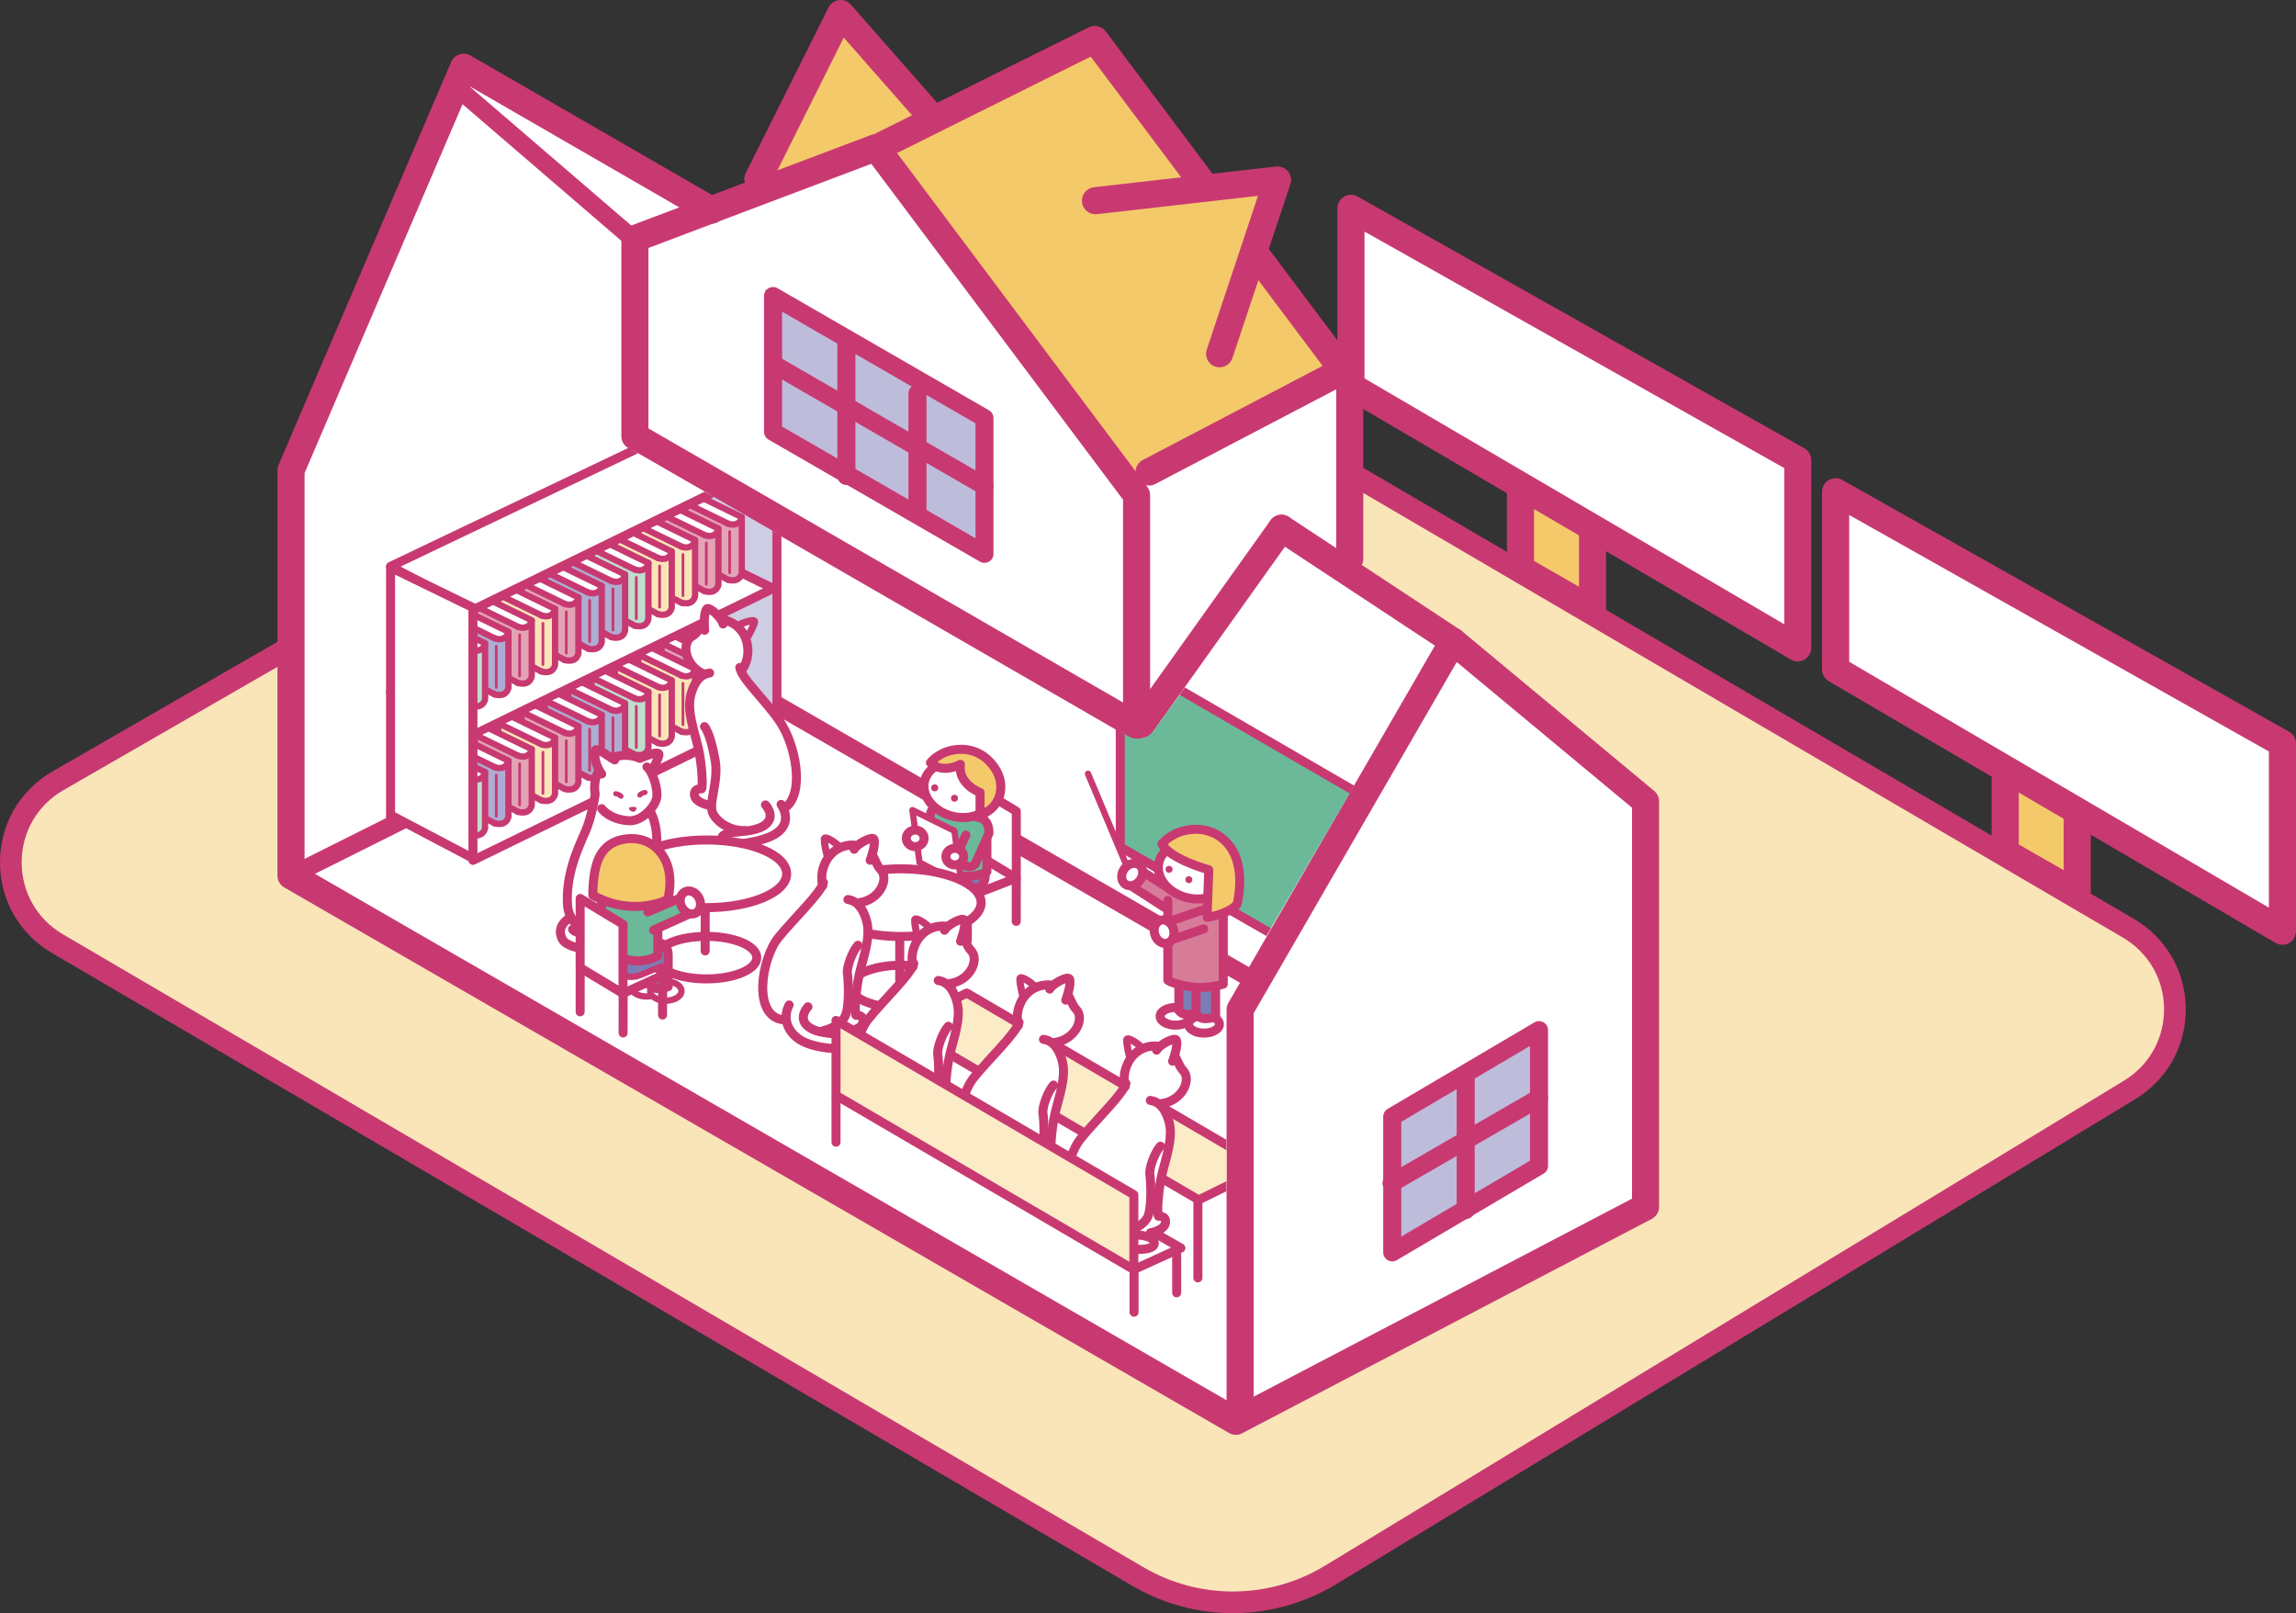 <?xml version="1.0" encoding="UTF-8"?>
<svg id="_レイヤー_2" data-name="レイヤー 2" xmlns="http://www.w3.org/2000/svg" xmlns:xlink="http://www.w3.org/1999/xlink" viewBox="0 0 602.74 423.41">
  <rect x="0" y="0" width="602.74" height="423.41" fill="#333333" stroke="none"/>
  <defs>
    <style>
      .cls-1 {
        fill: #fbebc7;
      }

      .cls-1, .cls-2, .cls-3, .cls-4, .cls-5, .cls-6, .cls-7, .cls-8, .cls-9, .cls-10, .cls-11, .cls-12, .cls-13, .cls-14, .cls-15 {
        stroke: #c83972;
        stroke-linecap: round;
        stroke-linejoin: round;
      }

      .cls-1, .cls-7, .cls-10, .cls-11, .cls-12, .cls-14, .cls-15 {
        stroke-width: 2.37px;
      }

      .cls-16 {
        fill: #c83972;
      }

      .cls-17, .cls-4, .cls-15 {
        fill: #fff;
      }

      .cls-18 {
        fill: #e2a4b5;
      }

      .cls-2 {
        stroke-width: 7.11px;
      }

      .cls-2, .cls-3, .cls-5, .cls-8, .cls-9, .cls-10, .cls-19, .cls-13 {
        fill: none;
      }

      .cls-3 {
        stroke-width: 1.9px;
      }

      .cls-4, .cls-6, .cls-8 {
        stroke-width: 1.66px;
      }

      .cls-5 {
        stroke-width: 1.33px;
      }

      .cls-6, .cls-20 {
        fill: #7b7db5;
      }

      .cls-7, .cls-21 {
        fill: #f4c96a;
      }

      .cls-9 {
        stroke-width: 4.74px;
      }

      .cls-22 {
        fill: #fae5b9;
      }

      .cls-11 {
        fill: #cecde4;
      }

      .cls-23 {
        fill: #aeacd1;
      }

      .cls-24 {
        fill: #beddcd;
      }

      .cls-25 {
        fill: #bebcdb;
      }

      .cls-12, .cls-26 {
        fill: #d77c98;
      }

      .cls-27 {
        clip-path: url(#clippath);
      }

      .cls-28, .cls-14 {
        fill: #6bb999;
      }

      .cls-29 {
        fill: #c83a73;
      }

      .cls-13 {
        stroke-width: .71px;
      }
    </style>
    <clipPath id="clippath">
      <path class="cls-19" d="m91.69,144.07v92l230.27,130.01v-102.46l38.34-65.64-42.16-27.41-15.21,21.16c-1.56,2.17-4.52,2.8-6.83,1.44l-137.15-79.16-67.26,30.05Z"/>
    </clipPath>
  </defs>
  <g id="_レイヤー_1-2" data-name="レイヤー 1">
    <g>
      <path class="cls-22" d="m559.06,286.07l-209.79,127.32c-15.5,9.41-34.9,9.56-50.55.4L15.07,247.67c-16.37-9.58-16.28-33.27.15-42.74l215.75-124.28c15.35-8.84,34.27-8.78,49.56.17l278.19,162.79c16.16,9.45,16.34,32.74.34,42.45Z"/>
      <path class="cls-16" d="m323.66,423.41c-9.11,0-18.22-2.39-26.38-7.17L13.63,250.13C5.06,245.11-.04,236.18,0,226.25c.04-9.93,5.19-18.82,13.8-23.78l215.75-124.28c16.2-9.33,36.29-9.26,52.42.18l278.19,162.79c8.46,4.95,13.56,13.76,13.64,23.56.08,9.8-4.88,18.69-13.26,23.78l-209.79,127.32c-8.33,5.05-17.7,7.58-27.08,7.58ZM255.6,76.93c-8.02,0-16.04,2.06-23.21,6.19L16.64,207.4c-6.83,3.93-10.92,10.99-10.95,18.87-.03,7.88,4.02,14.96,10.82,18.95l283.65,166.12c14.76,8.64,33.01,8.5,47.63-.37l209.79-127.32,1.48,2.43-1.48-2.43c6.65-4.04,10.58-11.09,10.52-18.87s-4.11-14.77-10.82-18.7L279.09,83.28c-7.24-4.23-15.36-6.35-23.49-6.35Z"/>
    </g>
    <polygon class="cls-17" points="78.86 123.44 78.86 231.92 327.74 371.25 428.63 316.48 429.59 206.93 381.44 168.33 121.72 17.64 78.86 123.44"/>
    <path class="cls-25" d="m365.44,293.68l1.93,33.43s36.64-19.93,36.64-22.5,0-33.43-1.93-32.78c-1.93.64-36.64,21.86-36.64,21.86Z"/>
    <path class="cls-17" d="m167.27,65.68l-.96,46.12,126.84,74.95,42.28-46.12s19.53,13.18,19.22,9.61c-.31-3.57-3.16-51.7-3.16-51.7l-54.82,26.63-64.74-87.2-64.65,27.71Z"/>
    <polygon class="cls-25" points="200.88 75.77 204.09 112.41 256.16 143.27 256.16 108.56 200.88 75.77"/>
    <polygon class="cls-21" points="231.92 37.97 288.83 7.69 351.48 98.54 296.66 125.17 231.92 37.97"/>
    <g>
      <polyline class="cls-21" points="198.96 47 220.68 3.56 244.58 30.71"/>
      <path class="cls-16" d="m198.96,50.56c-.53,0-1.08-.12-1.59-.38-1.76-.88-2.47-3.01-1.59-4.77L217.5,1.97c.53-1.06,1.55-1.78,2.72-1.94,1.17-.15,2.35.29,3.13,1.18l23.89,27.15c1.3,1.47,1.15,3.72-.32,5.02-1.47,1.3-3.72,1.15-5.02-.32l-20.4-23.19-19.36,38.72c-.62,1.25-1.88,1.97-3.18,1.97Z"/>
    </g>
    <polygon class="cls-2" points="298.37 129.96 298.37 190.54 166.67 114.5 166.67 62.63 229.98 38.73 298.37 129.96"/>
    <path class="cls-16" d="m324.42,376.6c-.62,0-1.23-.16-1.78-.48L74.62,232.93c-1.1-.64-1.78-1.81-1.78-3.08v-106.41c0-.48.1-.96.29-1.4L118.45,16.24c.4-.93,1.18-1.65,2.15-1.97.96-.32,2.02-.21,2.9.29l65.02,37.54c1.7.98,2.28,3.16,1.3,4.86-.98,1.7-3.16,2.28-4.86,1.3l-61.55-35.54-43.45,101.45v103.62l242.04,139.74v-102.55c0-.62.17-1.24.48-1.78l55.89-96.65c.52-.91,1.42-1.54,2.45-1.72,1.03-.18,2.09.1,2.9.77l50.54,42c.81.68,1.28,1.68,1.28,2.74v106.43c0,1.32-.74,2.54-1.91,3.15l-107.56,56.28c-.52.27-1.08.41-1.65.41Zm4.69-110.66v100.64l99.32-51.97v-102.61l-46.01-38.23-53.31,92.17Z"/>
    <line class="cls-2" x1="381.44" y1="168.33" x2="336.41" y2="138.65"/>
    <line class="cls-2" x1="336.41" y1="138.65" x2="299.66" y2="190.18"/>
    <line class="cls-2" x1="354.33" y1="100.64" x2="354.33" y2="146.67"/>
    <path class="cls-16" d="m301.64,127.45c-1.28,0-2.52-.69-3.15-1.91-.91-1.74-.24-3.89,1.5-4.8l47.22-24.71-60.88-81.17-52.82,26.29c-1.76.88-3.89.16-4.77-1.6-.88-1.76-.16-3.89,1.6-4.77l55.48-27.61c1.54-.77,3.4-.32,4.43,1.05l65.16,86.88c.63.83.85,1.9.62,2.92s-.9,1.88-1.82,2.37l-50.92,26.65c-.53.28-1.09.41-1.65.41Z"/>
    <g>
      <polyline class="cls-21" points="287.6 52.68 335.38 47.24 320.18 92.86"/>
      <path class="cls-16" d="m320.18,96.42c-.37,0-.75-.06-1.13-.18-1.86-.62-2.87-2.64-2.25-4.5l13.44-40.33-42.25,4.8c-1.96.22-3.71-1.18-3.94-3.13-.22-1.95,1.18-3.71,3.13-3.94l47.79-5.43c1.21-.14,2.4.35,3.16,1.29.76.94,1,2.21.61,3.36l-15.2,45.61c-.5,1.49-1.88,2.43-3.37,2.43Z"/>
    </g>
    <g>
      <line class="cls-9" x1="404.02" y1="288.19" x2="365.29" y2="310.55"/>
      <polygon class="cls-9" points="365.49 293.09 404.02 270.38 404.02 306 365.49 328.71 365.49 293.09"/>
      <line class="cls-9" x1="384.77" y1="317.61" x2="384.77" y2="281.98"/>
    </g>
    <g>
      <line class="cls-9" x1="202.94" y1="95.52" x2="258.44" y2="127.56"/>
      <polygon class="cls-9" points="258.44 109.74 202.94 77.7 202.94 113.33 258.44 145.37 258.44 109.74"/>
      <line class="cls-9" x1="222.19" y1="124.93" x2="222.19" y2="89.31"/>
      <line class="cls-9" x1="240.85" y1="134.26" x2="240.85" y2="103.24"/>
    </g>
    <path class="cls-9" d="m330.18,257.91c-58.47-33.76-124.74-72.02-143.82-83.03l-109.96,54.97"/>
    <line class="cls-9" x1="166.42" y1="62.92" x2="119.65" y2="22.7"/>
    <g class="cls-27">
      <line class="cls-9" x1="186.53" y1="127.5" x2="186.53" y2="174.88"/>
      <polyline class="cls-11" points="203.95 186.87 203.95 122.03 182.32 111.5 182.32 176.85"/>
      <polyline class="cls-15" points="124.16 225.82 203 187.33 181.37 176.8 102.53 214.42"/>
      <polygon class="cls-15" points="124.16 192.94 203 154.45 181.37 143.92 102.53 181.54 124.16 192.94"/>
      <g>
        <g>
          <path class="cls-17" d="m180.9,165.57l1.85-1.29s12.98,4.91,11.65,6.47-5.57-1.04-6.6-1.59-6.9-3.59-6.9-3.59Z"/>
          <path class="cls-18" d="m180.09,166.24l.07,13.76s10.14,5.25,11.06,5.6c.92.35,2.3.4,3.5-1.3,1.21-1.7.04-13.66.04-13.66,0,0-1.01,1.22-3.65.63-2.16-.49-11.03-5.02-11.03-5.02Z"/>
          <g>
            <line class="cls-4" x1="183.41" y1="164.05" x2="179.8" y2="165.75"/>
            <path class="cls-8" d="m183.41,164.05l11.32,5.51v14.73c-.68,2.69-3.61,1.7-3.61,1.7"/>
            <polyline class="cls-8" points="191.12 185.99 179.8 180.03 179.8 165.75 191.12 171.26"/>
            <path class="cls-8" d="m191.12,171.26c2.13.78,3.48-.48,3.61-1.7"/>
            <line class="cls-13" x1="191.54" y1="184.17" x2="191.54" y2="173.34"/>
          </g>
        </g>
        <g>
          <path class="cls-17" d="m174.77,168.58l1.85-1.29s12.98,4.91,11.65,6.47-5.57-1.04-6.6-1.59c-1.03-.55-6.9-3.59-6.9-3.59Z"/>
          <path class="cls-18" d="m173.97,169.25l.07,13.76s10.14,5.25,11.06,5.6,2.3.4,3.5-1.3.04-13.66.04-13.66c0,0-1.01,1.22-3.65.63-2.16-.49-11.03-5.02-11.03-5.02Z"/>
          <g>
            <line class="cls-4" x1="177.28" y1="167.06" x2="173.67" y2="168.76"/>
            <path class="cls-8" d="m177.28,167.06l11.32,5.51v14.73c-.68,2.69-3.61,1.7-3.61,1.7"/>
            <polyline class="cls-8" points="184.99 189 173.67 183.04 173.67 168.76 184.99 174.27"/>
            <path class="cls-8" d="m184.99,174.27c2.13.78,3.48-.48,3.61-1.7"/>
            <line class="cls-13" x1="185.42" y1="187.18" x2="185.42" y2="176.35"/>
          </g>
        </g>
        <g>
          <path class="cls-17" d="m168.64,171.59l1.85-1.29s12.98,4.91,11.65,6.47-5.57-1.04-6.6-1.59c-1.03-.55-6.9-3.59-6.9-3.59Z"/>
          <path class="cls-22" d="m167.84,172.26l.07,13.76s10.14,5.25,11.06,5.6c.92.35,2.3.4,3.5-1.3s.04-13.66.04-13.66c0,0-1.01,1.22-3.65.63-2.16-.49-11.03-5.02-11.03-5.02Z"/>
          <g>
            <line class="cls-4" x1="171.15" y1="170.07" x2="167.54" y2="171.77"/>
            <path class="cls-8" d="m171.15,170.07l11.32,5.51v14.73c-.68,2.69-3.61,1.7-3.61,1.7"/>
            <polyline class="cls-8" points="178.86 192.01 167.54 186.05 167.54 171.77 178.86 177.28"/>
            <path class="cls-8" d="m178.86,177.28c2.13.78,3.48-.48,3.61-1.7"/>
            <line class="cls-13" x1="179.29" y1="190.19" x2="179.29" y2="179.36"/>
          </g>
        </g>
        <g>
          <path class="cls-17" d="m162.52,174.59l1.85-1.29s12.98,4.91,11.65,6.47-5.57-1.04-6.6-1.59-6.9-3.59-6.9-3.59Z"/>
          <path class="cls-22" d="m161.71,175.26l.07,13.76s10.14,5.25,11.06,5.6c.92.35,2.3.4,3.5-1.3,1.21-1.7.04-13.66.04-13.66,0,0-1.01,1.22-3.65.63-2.16-.49-11.03-5.02-11.03-5.02Z"/>
          <g>
            <line class="cls-4" x1="165.03" y1="173.08" x2="161.42" y2="174.78"/>
            <path class="cls-8" d="m165.03,173.08l11.32,5.51v14.73c-.68,2.69-3.61,1.7-3.61,1.7"/>
            <polyline class="cls-8" points="172.74 195.02 161.42 189.06 161.42 174.78 172.74 180.29"/>
            <path class="cls-8" d="m172.74,180.29c2.13.78,3.48-.48,3.61-1.7"/>
            <line class="cls-13" x1="173.16" y1="193.2" x2="173.16" y2="182.37"/>
          </g>
        </g>
        <g>
          <path class="cls-17" d="m156.39,177.6l1.85-1.29s12.98,4.91,11.65,6.47c-1.33,1.57-5.57-1.04-6.6-1.59s-6.9-3.59-6.9-3.59Z"/>
          <path class="cls-24" d="m155.59,178.27l.07,13.76s10.14,5.25,11.06,5.6c.92.35,2.3.4,3.5-1.3s.04-13.66.04-13.66c0,0-1.01,1.22-3.65.63-2.16-.49-11.03-5.02-11.03-5.02Z"/>
          <g>
            <line class="cls-4" x1="158.9" y1="176.08" x2="155.29" y2="177.79"/>
            <path class="cls-8" d="m158.9,176.08l11.32,5.51v14.73c-.68,2.69-3.61,1.7-3.61,1.7"/>
            <polyline class="cls-8" points="166.61 198.03 155.29 192.07 155.29 177.79 166.61 183.3"/>
            <path class="cls-8" d="m166.61,183.3c2.13.78,3.48-.48,3.61-1.7"/>
            <line class="cls-13" x1="167.04" y1="196.2" x2="167.04" y2="185.38"/>
          </g>
        </g>
        <g>
          <path class="cls-17" d="m150.27,180.61l1.85-1.29s12.98,4.91,11.65,6.47c-1.33,1.57-5.57-1.04-6.6-1.59s-6.9-3.59-6.9-3.59Z"/>
          <path class="cls-23" d="m149.46,181.28l.07,13.76s10.14,5.25,11.06,5.6,2.3.4,3.5-1.3.04-13.66.04-13.66c0,0-1.01,1.22-3.65.63-2.16-.49-11.03-5.02-11.03-5.02Z"/>
          <g>
            <line class="cls-4" x1="152.78" y1="179.09" x2="149.17" y2="180.8"/>
            <path class="cls-8" d="m152.78,179.09l11.32,5.51v14.73c-.68,2.69-3.61,1.7-3.61,1.7"/>
            <polyline class="cls-8" points="160.49 201.04 149.17 195.08 149.17 180.8 160.49 186.31"/>
            <path class="cls-8" d="m160.49,186.31c2.13.78,3.48-.48,3.61-1.7"/>
            <line class="cls-13" x1="160.91" y1="199.21" x2="160.91" y2="188.39"/>
          </g>
        </g>
        <g>
          <path class="cls-17" d="m144.14,183.62l1.85-1.29s12.98,4.91,11.65,6.47-5.57-1.04-6.6-1.59c-1.03-.55-6.9-3.59-6.9-3.59Z"/>
          <path class="cls-23" d="m143.34,184.29l.07,13.76s10.14,5.25,11.06,5.6,2.3.4,3.5-1.3.04-13.66.04-13.66c0,0-1.01,1.22-3.65.63-2.16-.49-11.03-5.02-11.03-5.02Z"/>
          <g>
            <line class="cls-4" x1="146.65" y1="182.1" x2="143.04" y2="183.81"/>
            <path class="cls-8" d="m146.65,182.1l11.32,5.51v14.73c-.68,2.69-3.61,1.7-3.61,1.7"/>
            <polyline class="cls-8" points="154.36 204.05 143.04 198.09 143.04 183.81 154.36 189.32"/>
            <path class="cls-8" d="m154.36,189.32c2.13.78,3.48-.48,3.61-1.7"/>
            <line class="cls-13" x1="154.79" y1="202.22" x2="154.79" y2="191.4"/>
          </g>
        </g>
        <g>
          <path class="cls-17" d="m138.01,186.63l1.85-1.29s12.98,4.91,11.65,6.47-5.57-1.04-6.6-1.59-6.9-3.59-6.9-3.59Z"/>
          <path class="cls-18" d="m137.21,187.3l.07,13.76s10.14,5.25,11.06,5.6,2.3.4,3.5-1.3.04-13.66.04-13.66c0,0-1.01,1.22-3.65.63-2.16-.49-11.03-5.02-11.03-5.02Z"/>
          <g>
            <line class="cls-4" x1="140.52" y1="185.11" x2="136.91" y2="186.82"/>
            <path class="cls-8" d="m140.52,185.11l11.32,5.51v14.73c-.68,2.69-3.61,1.7-3.61,1.7"/>
            <polyline class="cls-8" points="148.23 207.06 136.91 201.1 136.91 186.82 148.23 192.33"/>
            <path class="cls-8" d="m148.23,192.33c2.13.78,3.48-.48,3.61-1.7"/>
            <line class="cls-13" x1="148.66" y1="205.23" x2="148.66" y2="194.41"/>
          </g>
        </g>
        <g>
          <path class="cls-17" d="m131.89,189.64l1.85-1.29s12.98,4.91,11.65,6.47-5.57-1.04-6.6-1.59c-1.03-.55-6.9-3.59-6.9-3.59Z"/>
          <path class="cls-22" d="m131.08,190.31l.07,13.76s10.14,5.25,11.06,5.6,2.3.4,3.5-1.3c1.21-1.7.04-13.66.04-13.66,0,0-1.01,1.22-3.65.63-2.16-.49-11.03-5.02-11.03-5.02Z"/>
          <g>
            <line class="cls-4" x1="134.4" y1="188.12" x2="130.79" y2="189.83"/>
            <path class="cls-8" d="m134.4,188.12l11.32,5.51v14.73c-.68,2.69-3.61,1.7-3.61,1.7"/>
            <polyline class="cls-8" points="142.11 210.07 130.79 204.11 130.79 189.83 142.11 195.34"/>
            <path class="cls-8" d="m142.11,195.34c2.13.78,3.48-.48,3.61-1.7"/>
            <line class="cls-13" x1="142.53" y1="208.24" x2="142.53" y2="197.42"/>
          </g>
        </g>
        <g>
          <path class="cls-17" d="m125.76,192.65l1.85-1.29s12.98,4.91,11.65,6.47c-1.33,1.57-5.57-1.04-6.6-1.59s-6.9-3.59-6.9-3.59Z"/>
          <path class="cls-18" d="m124.96,193.32l.07,13.76s10.14,5.25,11.06,5.6,2.3.4,3.5-1.3.04-13.66.04-13.66c0,0-1.01,1.22-3.65.63-2.16-.49-11.03-5.02-11.03-5.02Z"/>
          <g>
            <line class="cls-4" x1="128.27" y1="191.13" x2="124.66" y2="192.84"/>
            <path class="cls-8" d="m128.27,191.13l11.32,5.51v14.73c-.68,2.69-3.61,1.7-3.61,1.7"/>
            <polyline class="cls-8" points="135.98 213.08 124.66 207.11 124.66 192.84 135.98 198.34"/>
            <path class="cls-8" d="m135.98,198.34c2.13.78,3.48-.48,3.61-1.7"/>
            <line class="cls-13" x1="136.41" y1="211.25" x2="136.41" y2="200.42"/>
          </g>
        </g>
        <g>
          <path class="cls-17" d="m119.64,195.66l1.85-1.29s12.98,4.91,11.65,6.47c-1.33,1.57-5.57-1.04-6.6-1.59s-6.9-3.59-6.9-3.59Z"/>
          <path class="cls-23" d="m118.83,196.33l.07,13.76s10.14,5.25,11.06,5.6,2.3.4,3.5-1.3c1.21-1.7.04-13.66.04-13.66,0,0-1.01,1.22-3.65.63-2.16-.49-11.03-5.02-11.03-5.02Z"/>
          <g>
            <line class="cls-4" x1="122.15" y1="194.14" x2="118.54" y2="195.84"/>
            <path class="cls-8" d="m122.15,194.14l11.32,5.51v14.73c-.68,2.69-3.61,1.7-3.61,1.7"/>
            <polyline class="cls-8" points="129.86 216.09 118.54 210.12 118.54 195.84 129.86 201.35"/>
            <path class="cls-8" d="m129.86,201.35c2.13.78,3.48-.48,3.61-1.7"/>
            <line class="cls-13" x1="130.28" y1="214.26" x2="130.28" y2="203.43"/>
          </g>
        </g>
        <g>
          <path class="cls-17" d="m113.51,198.67l1.85-1.29s12.98,4.91,11.65,6.47c-1.33,1.57-5.57-1.04-6.6-1.59s-6.9-3.59-6.9-3.59Z"/>
          <path class="cls-24" d="m112.71,199.34l.07,13.76s10.14,5.25,11.06,5.6,2.3.4,3.5-1.3.04-13.66.04-13.66c0,0-1.01,1.22-3.65.63-2.16-.49-11.03-5.02-11.03-5.02Z"/>
          <g>
            <line class="cls-4" x1="116.02" y1="197.15" x2="112.41" y2="198.85"/>
            <path class="cls-8" d="m116.02,197.15l11.32,5.51v14.73c-.68,2.69-3.61,1.7-3.61,1.7"/>
            <polyline class="cls-8" points="123.73 219.1 112.41 213.13 112.41 198.85 123.73 204.36"/>
            <path class="cls-8" d="m123.73,204.36c2.13.78,3.48-.48,3.61-1.7"/>
            <line class="cls-13" x1="124.16" y1="217.27" x2="124.16" y2="206.44"/>
          </g>
        </g>
      </g>
      <g>
        <g>
          <path class="cls-17" d="m180.9,131.74l1.85-1.29s12.98,4.91,11.65,6.47-5.57-1.04-6.6-1.59-6.9-3.59-6.9-3.59Z"/>
          <path class="cls-18" d="m180.09,132.41l.07,13.76s10.14,5.25,11.06,5.6,2.3.4,3.5-1.3.04-13.66.04-13.66c0,0-1.01,1.22-3.65.63-2.16-.49-11.03-5.02-11.03-5.02Z"/>
          <g>
            <line class="cls-4" x1="183.41" y1="130.22" x2="179.8" y2="131.93"/>
            <path class="cls-8" d="m183.41,130.22l11.32,5.51v14.73c-.68,2.69-3.61,1.7-3.61,1.7"/>
            <polyline class="cls-8" points="191.12 152.17 179.8 146.21 179.8 131.93 191.12 137.44"/>
            <path class="cls-8" d="m191.12,137.44c2.13.78,3.48-.48,3.61-1.7"/>
            <line class="cls-13" x1="191.54" y1="150.34" x2="191.54" y2="139.52"/>
          </g>
        </g>
        <g>
          <path class="cls-17" d="m174.77,134.75l1.85-1.29s12.98,4.91,11.65,6.47c-1.33,1.57-5.57-1.04-6.6-1.59s-6.9-3.59-6.9-3.59Z"/>
          <path class="cls-18" d="m173.97,135.42l.07,13.76s10.14,5.25,11.06,5.6c.92.35,2.3.4,3.5-1.3,1.21-1.7.04-13.66.04-13.66,0,0-1.01,1.22-3.65.63-2.16-.49-11.03-5.02-11.03-5.02Z"/>
          <g>
            <line class="cls-4" x1="177.28" y1="133.23" x2="173.67" y2="134.94"/>
            <path class="cls-8" d="m177.28,133.23l11.32,5.51v14.73c-.68,2.69-3.61,1.7-3.61,1.7"/>
            <polyline class="cls-8" points="184.99 155.18 173.67 149.22 173.67 134.94 184.99 140.45"/>
            <path class="cls-8" d="m184.99,140.45c2.13.78,3.48-.48,3.61-1.7"/>
            <line class="cls-13" x1="185.42" y1="153.35" x2="185.42" y2="142.52"/>
          </g>
        </g>
        <g>
          <path class="cls-17" d="m168.64,137.76l1.85-1.29s12.98,4.91,11.65,6.47-5.57-1.04-6.6-1.59-6.9-3.59-6.9-3.59Z"/>
          <path class="cls-22" d="m167.84,138.43l.07,13.76s10.14,5.25,11.06,5.6,2.3.4,3.5-1.3.04-13.66.04-13.66c0,0-1.01,1.22-3.65.63-2.16-.49-11.03-5.02-11.03-5.02Z"/>
          <g>
            <line class="cls-4" x1="171.15" y1="136.24" x2="167.54" y2="137.95"/>
            <path class="cls-8" d="m171.15,136.24l11.32,5.51v14.73c-.68,2.69-3.61,1.7-3.61,1.7"/>
            <polyline class="cls-8" points="178.86 158.19 167.54 152.22 167.54 137.95 178.86 143.45"/>
            <path class="cls-8" d="m178.86,143.45c2.13.78,3.48-.48,3.61-1.7"/>
            <line class="cls-13" x1="179.29" y1="156.36" x2="179.29" y2="145.53"/>
          </g>
        </g>
        <g>
          <path class="cls-17" d="m162.52,140.77l1.85-1.29s12.98,4.91,11.65,6.47c-1.33,1.57-5.57-1.04-6.6-1.59s-6.9-3.59-6.9-3.59Z"/>
          <path class="cls-22" d="m161.71,141.44l.07,13.76s10.14,5.25,11.06,5.6c.92.35,2.3.4,3.5-1.3,1.21-1.7.04-13.66.04-13.66,0,0-1.01,1.22-3.65.63-2.16-.49-11.03-5.02-11.03-5.02Z"/>
          <g>
            <line class="cls-4" x1="165.03" y1="139.25" x2="161.42" y2="140.95"/>
            <path class="cls-8" d="m165.03,139.25l11.32,5.51v14.73c-.68,2.69-3.61,1.7-3.61,1.7"/>
            <polyline class="cls-8" points="172.74 161.2 161.42 155.23 161.42 140.95 172.74 146.46"/>
            <path class="cls-8" d="m172.74,146.46c2.13.78,3.48-.48,3.61-1.7"/>
            <line class="cls-13" x1="173.16" y1="159.37" x2="173.16" y2="148.54"/>
          </g>
        </g>
        <g>
          <path class="cls-17" d="m156.39,143.78l1.85-1.29s12.98,4.91,11.65,6.47c-1.33,1.57-5.57-1.04-6.6-1.59-1.03-.55-6.9-3.59-6.9-3.59Z"/>
          <path class="cls-24" d="m155.59,144.45l.07,13.76s10.14,5.25,11.06,5.6,2.3.4,3.5-1.3.04-13.66.04-13.66c0,0-1.01,1.22-3.65.63-2.16-.49-11.03-5.02-11.03-5.02Z"/>
          <g>
            <line class="cls-4" x1="158.9" y1="142.26" x2="155.29" y2="143.96"/>
            <path class="cls-8" d="m158.9,142.26l11.32,5.51v14.73c-.68,2.69-3.61,1.7-3.61,1.7"/>
            <polyline class="cls-8" points="166.61 164.21 155.29 158.24 155.29 143.96 166.61 149.47"/>
            <path class="cls-8" d="m166.61,149.47c2.13.78,3.48-.48,3.61-1.7"/>
            <line class="cls-13" x1="167.04" y1="162.38" x2="167.04" y2="151.55"/>
          </g>
        </g>
        <g>
          <path class="cls-17" d="m150.27,146.79l1.85-1.29s12.98,4.91,11.65,6.47-5.57-1.04-6.6-1.59-6.9-3.59-6.9-3.59Z"/>
          <path class="cls-23" d="m149.46,147.46l.07,13.76s10.14,5.25,11.06,5.6,2.3.4,3.5-1.3.04-13.66.04-13.66c0,0-1.01,1.22-3.65.63-2.16-.49-11.03-5.02-11.03-5.02Z"/>
          <g>
            <line class="cls-4" x1="152.78" y1="145.27" x2="149.17" y2="146.97"/>
            <path class="cls-8" d="m152.78,145.27l11.32,5.51v14.73c-.68,2.69-3.61,1.7-3.61,1.7"/>
            <polyline class="cls-8" points="160.49 167.22 149.17 161.25 149.17 146.97 160.49 152.48"/>
            <path class="cls-8" d="m160.49,152.48c2.13.78,3.48-.48,3.61-1.7"/>
            <line class="cls-13" x1="160.91" y1="165.39" x2="160.91" y2="154.56"/>
          </g>
        </g>
        <g>
          <path class="cls-17" d="m144.14,149.8l1.85-1.29s12.98,4.91,11.65,6.47-5.57-1.04-6.6-1.59c-1.03-.55-6.9-3.59-6.9-3.59Z"/>
          <path class="cls-23" d="m143.34,150.47l.07,13.76s10.14,5.25,11.06,5.6,2.3.4,3.5-1.3.04-13.66.04-13.66c0,0-1.01,1.22-3.65.63-2.16-.49-11.03-5.02-11.03-5.02Z"/>
          <g>
            <line class="cls-4" x1="146.65" y1="148.28" x2="143.04" y2="149.98"/>
            <path class="cls-8" d="m146.65,148.28l11.32,5.51v14.73c-.68,2.69-3.61,1.7-3.61,1.7"/>
            <polyline class="cls-8" points="154.36 170.23 143.04 164.26 143.04 149.98 154.36 155.49"/>
            <path class="cls-8" d="m154.36,155.49c2.13.78,3.48-.48,3.61-1.7"/>
            <line class="cls-13" x1="154.79" y1="168.4" x2="154.79" y2="157.57"/>
          </g>
        </g>
        <g>
          <path class="cls-17" d="m138.01,152.81l1.85-1.29s12.98,4.91,11.65,6.47-5.57-1.04-6.6-1.59-6.9-3.59-6.9-3.59Z"/>
          <path class="cls-18" d="m137.21,153.48l.07,13.76s10.14,5.25,11.06,5.6,2.3.4,3.5-1.3c1.21-1.7.04-13.66.04-13.66,0,0-1.01,1.22-3.65.63-2.16-.49-11.03-5.02-11.03-5.02Z"/>
          <g>
            <line class="cls-4" x1="140.52" y1="151.29" x2="136.91" y2="152.99"/>
            <path class="cls-8" d="m140.52,151.29l11.32,5.51v14.73c-.68,2.69-3.61,1.7-3.61,1.7"/>
            <polyline class="cls-8" points="148.23 173.23 136.91 167.27 136.91 152.99 148.23 158.5"/>
            <path class="cls-8" d="m148.23,158.5c2.13.78,3.48-.48,3.61-1.7"/>
            <line class="cls-13" x1="148.66" y1="171.41" x2="148.66" y2="160.58"/>
          </g>
        </g>
        <g>
          <path class="cls-17" d="m131.89,155.82l1.85-1.29s12.98,4.91,11.65,6.47c-1.33,1.57-5.57-1.04-6.6-1.59s-6.9-3.59-6.9-3.59Z"/>
          <path class="cls-22" d="m131.08,156.49l.07,13.76s10.14,5.25,11.06,5.6,2.3.4,3.5-1.3.04-13.66.04-13.66c0,0-1.01,1.22-3.65.63-2.16-.49-11.03-5.02-11.03-5.02Z"/>
          <g>
            <line class="cls-4" x1="134.4" y1="154.3" x2="130.79" y2="156"/>
            <path class="cls-8" d="m134.4,154.3l11.32,5.51v14.73c-.68,2.69-3.61,1.7-3.61,1.7"/>
            <polyline class="cls-8" points="142.11 176.24 130.79 170.28 130.79 156 142.11 161.51"/>
            <path class="cls-8" d="m142.11,161.51c2.13.78,3.48-.48,3.61-1.7"/>
            <line class="cls-13" x1="142.53" y1="174.42" x2="142.53" y2="163.59"/>
          </g>
        </g>
        <g>
          <path class="cls-17" d="m125.76,158.82l1.85-1.29s12.98,4.91,11.65,6.47c-1.33,1.57-5.57-1.04-6.6-1.59-1.03-.55-6.9-3.59-6.9-3.59Z"/>
          <path class="cls-18" d="m124.96,159.5l.07,13.76s10.14,5.25,11.06,5.6,2.3.4,3.5-1.3c1.21-1.7.04-13.66.04-13.66,0,0-1.01,1.22-3.65.63-2.16-.49-11.03-5.02-11.03-5.02Z"/>
          <g>
            <line class="cls-4" x1="128.27" y1="157.31" x2="124.66" y2="159.01"/>
            <path class="cls-8" d="m128.27,157.31l11.32,5.51v14.73c-.68,2.69-3.61,1.7-3.61,1.7"/>
            <polyline class="cls-8" points="135.98 179.25 124.66 173.29 124.66 159.01 135.98 164.52"/>
            <path class="cls-8" d="m135.98,164.52c2.13.78,3.48-.48,3.61-1.7"/>
            <line class="cls-13" x1="136.41" y1="177.43" x2="136.41" y2="166.6"/>
          </g>
        </g>
        <g>
          <path class="cls-17" d="m119.64,161.83l1.85-1.29s12.98,4.91,11.65,6.47-5.57-1.04-6.6-1.59-6.9-3.59-6.9-3.59Z"/>
          <path class="cls-23" d="m118.83,162.5l.07,13.76s10.14,5.25,11.06,5.6,2.3.4,3.5-1.3.04-13.66.04-13.66c0,0-1.01,1.22-3.65.63-2.16-.49-11.03-5.02-11.03-5.02Z"/>
          <g>
            <line class="cls-4" x1="122.15" y1="160.31" x2="118.54" y2="162.02"/>
            <path class="cls-8" d="m122.15,160.31l11.32,5.51v14.73c-.68,2.69-3.61,1.7-3.61,1.7"/>
            <polyline class="cls-8" points="129.86 182.26 118.54 176.3 118.54 162.02 129.86 167.53"/>
            <path class="cls-8" d="m129.86,167.53c2.13.78,3.48-.48,3.61-1.7"/>
            <line class="cls-13" x1="130.28" y1="180.44" x2="130.28" y2="169.61"/>
          </g>
        </g>
        <g>
          <path class="cls-17" d="m113.51,164.84l1.85-1.29s12.98,4.91,11.65,6.47c-1.33,1.57-5.57-1.04-6.6-1.59s-6.9-3.59-6.9-3.59Z"/>
          <path class="cls-24" d="m112.71,165.51l.07,13.76s10.14,5.25,11.06,5.6,2.3.4,3.5-1.3.04-13.66.04-13.66c0,0-1.01,1.22-3.65.63-2.16-.49-11.03-5.02-11.03-5.02Z"/>
          <g>
            <line class="cls-4" x1="116.02" y1="163.32" x2="112.41" y2="165.03"/>
            <path class="cls-8" d="m116.02,163.32l11.32,5.51v14.73c-.68,2.69-3.61,1.7-3.61,1.7"/>
            <polyline class="cls-8" points="123.73 185.27 112.41 179.31 112.41 165.03 123.73 170.54"/>
            <path class="cls-8" d="m123.73,170.54c2.13.78,3.48-.48,3.61-1.7"/>
            <line class="cls-13" x1="124.16" y1="183.44" x2="124.16" y2="172.62"/>
          </g>
        </g>
      </g>
      <polygon class="cls-15" points="124.16 160.06 203 121.57 181.37 111.04 102.53 148.66 124.16 160.06"/>
      <polygon class="cls-15" points="124.16 225.29 124.16 159.47 102.53 148.94 102.53 213.9 124.16 225.29"/>
      <polygon class="cls-14" points="356.01 257.82 356.01 207.87 294.09 171.98 294.09 222.33 356.01 257.82"/>
      <g>
        <g>
          <g>
            <path class="cls-12" d="m305.72,238.18l-9.08-5.85c-1.89-2.96,1.73-4.56,1.73-4.56l9.5,6.07"/>
            <ellipse class="cls-15" cx="297.23" cy="229.57" rx="3.13" ry="2.55" transform="translate(-62.45 337.64) rotate(-54.41)"/>
          </g>
          <g>
            <g>
              <path class="cls-20" d="m308.95,252.95v11.64c1.68,1.76,4.19.42,4.19.42,2.18,2.6,5.28,1.09,5.28,1.09l.03-12.69c-1.82.34-4.44.23-4.44.23l-5.05-.68Z"/>
              <ellipse class="cls-17" cx="309.05" cy="266.76" rx="3.4" ry="1.84"/>
              <ellipse class="cls-17" cx="316.59" cy="268.86" rx="3.4" ry="1.84"/>
              <path class="cls-26" d="m307.86,233.85c-1.68,1.09-1.22,10.96-1.22,10.96,1.68,1.17-.51,4.15-.51,4.15l.46,9.73s6.51,1.94,8.22,1.6c1.72-.34,1.84-.19,3.77-.57,1.93-.38,2.01-1.42,2.01-1.42l-.34-19.92-2.46-2.98s-5.5.55-6.67.38c-1.17-.17-3.26-1.93-3.26-1.93Z"/>
              <g>
                <path class="cls-10" d="m312.37,267.6c-.59.86-2.06,1.47-3.77,1.47-2.24,0-4.05-1.04-4.05-2.32s1.79-2.31,4.01-2.32"/>
                <path class="cls-10" d="m319.48,267.59c.41.36.64.79.64,1.25,0,1.28-1.81,2.32-4.05,2.32-2.24,0-4.05-1.04-4.05-2.32,0-.85.8-1.59,1.99-2"/>
                <g>
                  <ellipse class="cls-15" cx="313.3" cy="228.57" rx="7.27" ry="9.32" transform="translate(16.15 477.77) rotate(-76.1)"/>
                  <g>
                    <ellipse class="cls-29" cx="306.9" cy="228.17" rx=".92" ry=".92"/>
                    <path class="cls-29" d="m313.01,230.89c0,.51-.41.92-.92.92s-.92-.41-.92-.92.41-.92.92-.92.92.41.92.92Z"/>
                  </g>
                </g>
                <path class="cls-10" d="m318.66,235.93c1.81.84,2.47,2.87,2.47,4.15v18.21s-3.94,1.38-8.62.69c-4.67-.68-5.93-1.71-5.93-1.71v-20.94"/>
                <path class="cls-10" d="m309.47,258.83v6.42c1.64,2,4.44.46,4.44.46"/>
                <path class="cls-10" d="m314,259.6v6.74c1.89,2,5.11.46,5.11.46v-7.08"/>
              </g>
            </g>
            <path class="cls-7" d="m305.03,221.54c2.25,4.05,12.29,6.75,12.29,6.75l-.45,12.47c3.9-.45,7.69-2.55,7.95-3.67.4-1.78,1.83-9.38-1.65-14.51-2.85-4.2-7.35-5.55-11.84-4.65-4.27.85-6.3,3.6-6.3,3.6Z"/>
          </g>
          <g>
            <path class="cls-12" d="m316,243.8l-8.63,2.94c-3.49-.37-2.49-4.19-2.49-4.19l10.68-3.64"/>
            <ellipse class="cls-15" cx="305.58" cy="244.56" rx="2.55" ry="3.13" transform="translate(-55.06 92.48) rotate(-15.81)"/>
          </g>
        </g>
        <line class="cls-8" x1="295.73" y1="227.18" x2="285.62" y2="203.09"/>
      </g>
      <g>
        <path class="cls-17" d="m189.33,162.11c4.23,1.19,4.89,2.11,4.89,2.11,0,0,4.36-1.98,3.83-.53-.53,1.45-2.38,3.57-2.38,3.57,1.72,3.17-1.06,8.72-1.06,8.72,0,0,2.77,4.62,6.08,8.59s8.06,10.44,8.32,15.46c.26,5.02-.13,9.25-3.04,12.15,0,0,.92,2.91-.79,5.28s-7.13,3.57-9.25,3.7c-2.11.13-7.13,1.32-6.21-.79.92-2.11,4.36-2.38,4.36-2.38,0,0-3.57-1.06-4.89-1.98-1.32-.92-2.77-4.76-2.77-4.76,0,0-5.28-1.72-4.23-3.17,1.06-1.45,2.25-1.32,2.25-1.32,0,0-.13-9.38-1.32-12.42s-2.38-7.79-1.85-10.83c.53-3.04,3.04-6.34,3.04-6.34,0,0-3.57-2.91-3.96-5.42-.4-2.51,0-3.96,1.32-4.89,1.32-.92,3.43-3.7,3.43-3.7l4.23-1.06Z"/>
        <path class="cls-3" d="m193.64,164.23c1.12-.75,4.71-1.94,4.43-.93-.46,1.66-1.78,3.8-1.78,3.8"/>
        <path class="cls-10" d="m184.67,176.86c-4.94-2.14-5.95-8.32-2.79-9.96,1.05-.55,3.06-3.6,4.16-3.96,4.71-1.54,10.06,1.59,10.29,7.53.14,3.54-1.71,5.52-1.71,5.52"/>
        <path class="cls-15" d="m189.82,163.77c-.34-1.62-3.7-4.74-4.3-3.93-.94,1.26-.54,5.59-.54,5.59"/>
        <path class="cls-10" d="m186.29,176.65c-1.62.21-3.7,1.32-4.89,5.55s.79,9.38,1.85,13.87c1.06,4.49,1.32,10.57.92,10.97,0,0-2.11-.26-1.85,1.72s3.96,2.64,3.96,2.64"/>
        <path class="cls-10" d="m194.21,175.19c.53,3.04,6.4,8.24,10.3,13.87,4.49,6.47,6.74,19.02,1.72,22.86"/>
        <path class="cls-10" d="m205.05,211.13c2.38,3.7,1.06,6.9-3.17,8.59-4.62,1.85-12.15,2.64-12.42.66-.4-2.99,7.93-1.08,11.49-3.96,2.77-2.25,0-5.15,0-5.15"/>
        <path class="cls-10" d="m184.95,190.72c1.45,1.85,2.4,6.76,2.77,8.72,1.08,5.67-1.96,11.55-.51,14.2,1.45,2.64,5.02,4.49,8.32,4.36"/>
      </g>
      <g>
        <g>
          <path class="cls-17" d="m168.31,198.75c1.49-.68,4.19-2.3,4.19-.95,0,1.35-1.62,4.87-1.62,4.87,0,0,1.62,1.89,1.35,5-.27,3.11-1.62,5.41-1.62,5.41,0,0,2.43,3.65,1.89,8.11s-1.08,8.52-1.08,8.52c0,0,1.35,5.14,1.35,8.65,0,3.52-1.35,4.73-1.35,4.73,0,0,1.62,1.89.14,2.84-1.49.95-5.41.41-5.41.41l-2.7.68s0,1.76-2.97,2.3c-2.97.54-8.82-.23-10.82-1.49-2-1.26-2.57-3.11-2.3-4.06.27-.95,2.43-2.84,2.43-2.84,0,0-1.62-2.84-.68-7.71.95-4.87,5.41-16.77,6.22-19.34.81-2.57,1.62-10.82,1.62-10.82,0,0-1.89-6.22-.14-5.81,1.76.41,3.52,1.35,3.52,1.35,4.19-.81,7.98.14,7.98.14Z"/>
          <path class="cls-10" d="m161.38,199.45c-1.32-.66-4.96-3.61-5.15-2.38-.5,3.3,1.72,6.07,1.72,6.07"/>
          <path class="cls-10" d="m156.89,202.78c-.49,1.18-1.07,3.23-.65,5.64,0,0-.74,5.72-2.67,10.06-1.93,4.34-5.17,11.41-4.57,19.24.31,3.97,3.84,6.53,4.93,7.43"/>
          <path class="cls-10" d="m160.68,198.96c3.92-1.66,7.3.09,7.3.09,0,0,5.28-2.38,5.01-.92s-1.85,4.09-1.85,4.09"/>
          <path class="cls-10" d="m169.83,201.3c1.32.92,3.03,5.73,2.55,8.14s-3.87,6.19-7.3,5.98c-5.12-.31-7.13-3.17-7.13-3.17"/>
          <path class="cls-5" d="m161.64,208.32c1.11.2,1.39.69,1.39.69"/>
          <path class="cls-5" d="m169.35,207.99c-1.11.2-1.39.69-1.39.69"/>
          <path class="cls-16" d="m165.24,211.95c.25-.25,1.94-.25,1.89.15s-.4,1.04-1,.95-1.29-.7-.9-1.09Z"/>
          <path class="cls-10" d="m171.05,213.66c2.41,5.17,1.33,12.97-.6,18.14-1.93,5.17-1.69,10.69-1.69,10.69,0,0,4.22,1.06,3.14,2.94-1.09,1.88-5.79,1.17-5.79,1.17"/>
          <path class="cls-10" d="m164.9,230.04c-1.45,3.76-1.45,11.51-.72,12.69s3.5,2.58,1.93,3.88c-.53.44-1.43.62-2.41.61"/>
          <path class="cls-10" d="m159.09,245.26c-.6-2.67-1.43-14.33-1.43-16.18"/>
          <path class="cls-10" d="m149.07,241.24c-1.58,1.18-2.66,2.95-1.42,5.33,1.57,3.01,12.5,3.54,14.83,2.17,2.05-1.21.36-3.01-2.53-2.89s-9.29-.84-9.65-1.93"/>
          <path class="cls-10" d="m171.28,230.09c1,5.02,3.01,11.04-.2,13.45"/>
        </g>
        <g>
          <ellipse class="cls-15" cx="185.44" cy="251.35" rx="13.23" ry="5.58"/>
          <ellipse class="cls-15" cx="185.46" cy="229.35" rx="21.05" ry="8.88"/>
          <line class="cls-10" x1="185.13" y1="239.21" x2="185.12" y2="249.59"/>
        </g>
        <g>
          <g>
            <ellipse class="cls-17" cx="168.56" cy="259.26" rx="2.8" ry="1.77"/>
            <ellipse class="cls-17" cx="175.13" cy="260.32" rx="3.2" ry="1.77"/>
            <path class="cls-20" d="m166.12,244.15v13.32c1.59,1.69,4,.4,4,.4,2.08,2.49,5.05,1.05,5.05,1.05l-.23-10.43c-1.76-1.28-2.49-2.65-2.49-2.65l-6.34-1.69Z"/>
            <path class="cls-10" d="m170.52,247v11.51c1.8,1.92,4.89.44,4.89.44v-8.47c0-3.77-4.89-3.48-4.89-3.48Z"/>
            <path class="cls-8" d="m176.02,257.7c1.67.32,2.88,1.28,2.88,2.42,0,1.4-1.84,2.53-4.11,2.53-2.27,0-4.1-1.14-4.1-2.53,0-.14.02-.28.05-.41"/>
            <path class="cls-8" d="m171.17,261.39c-.45.1-.93.16-1.44.16-2.27,0-4.1-1.14-4.1-2.53,0-.35.12-.68.32-.99"/>
            <g>
              <line class="cls-10" x1="163.59" y1="260.81" x2="163.58" y2="271.11"/>
              <line class="cls-10" x1="152.31" y1="254.54" x2="152.3" y2="265.57"/>
            </g>
            <line class="cls-10" x1="173.94" y1="256.11" x2="173.93" y2="266.41"/>
            <polygon class="cls-15" points="163.69 260.69 174.97 255.54 160.29 247.17 163.69 260.69"/>
            <path class="cls-6" d="m173.62,249l-10.9.69-2.72,4.52,1.85,1.18c2,.99,4.12,1.38,6.14.56l5.63-2.32"/>
            <g>
              <ellipse class="cls-17" cx="159.03" cy="248.55" rx="1.85" ry="1.77"/>
              <path class="cls-28" d="m157.4,235.78l.8,9.72c1.31,1.37,3.05,0,3.05,0v4.11c3.11,2.18,6.35,2.62,6.47,2.43s3.01.34,3.01.34c0,0,1.85-.52,2.16-1.52s-1.05-13.58-1.05-13.58c0,0-6.2.14-7.1.06-2.74-.25-7.35-1.56-7.35-1.56Z"/>
              <path class="cls-7" d="m175.32,236.1c.35-1.56,1.61-7.2-1.44-11.69-2.49-3.68-6.43-4.86-10.37-4.08-3.74.75-5.53,3-6.5,5.35-1.51,3.69-1.37,9.3-1.37,9.3,10.67,5.89,19.67,1.11,19.67,1.11Z"/>
              <g>
                <g>
                  <path class="cls-10" d="m170.73,237.75c1.87.75,1.96,2.88,1.96,3.46v9.64c-3.95,2.27-7.96,1.01-7.96,1.01"/>
                  <path class="cls-10" d="m158.03,236.15c-.11.36-.17.75-.17,1.16v8.53c1.04,2.1,2.88,1.05,2.88,1.05"/>
                </g>
                <path class="cls-10" d="m161.29,248.8c-.22.87-1.15,1.52-2.26,1.52-1.28,0-2.31-.86-2.31-1.92,0-.57.3-1.08.78-1.44"/>
              </g>
            </g>
            <polygon class="cls-15" points="163.55 260.78 152.3 254 152.31 235.82 163.56 242.6 163.55 260.78"/>
          </g>
          <g>
            <path class="cls-14" d="m171.57,244.13l9.81-4.44c2.35-2.61-.96-4.78-.96-4.78l-10.36,4.45"/>
            <ellipse class="cls-15" cx="181.24" cy="236.86" rx="2.55" ry="3.13" transform="translate(-86.1 104.64) rotate(-26.26)"/>
          </g>
        </g>
      </g>
      <g>
        <g>
          <g>
            <polygon class="cls-15" points="266.79 231.1 255.53 224.33 255.53 206.15 266.79 212.92 266.79 231.1"/>
            <polygon class="cls-15" points="253.66 235.54 242.41 228.78 255.53 223.72 266.79 230.49 253.66 235.54"/>
            <line class="cls-10" x1="253.95" y1="236.5" x2="253.94" y2="246.8"/>
            <line class="cls-10" x1="242.44" y1="229.64" x2="242.43" y2="239.93"/>
            <line class="cls-10" x1="266.79" y1="231.53" x2="266.78" y2="241.83"/>
          </g>
          <g>
            <g>
              <ellipse class="cls-17" cx="245.46" cy="225.38" rx="1.93" ry="1.84"/>
              <ellipse class="cls-17" cx="240.54" cy="237.8" rx="3.4" ry="1.84"/>
              <path class="cls-10" d="m243.86,238.64c-.59.86-2.06,1.47-3.77,1.47-2.24,0-4.05-1.04-4.05-2.32s1.79-2.31,4.01-2.32"/>
              <path class="cls-20" d="m241.53,228.28l-.19,8.13c1.68,1.76,4.19.42,4.19.42,2.18,2.6,5.28,1.09,5.28,1.09l-.25-2.85,7.7-3.52-.28-5.59-11.14-.27-5.31,2.61Z"/>
              <ellipse class="cls-17" cx="248.08" cy="240.9" rx="3.4" ry="1.84"/>
              <path class="cls-10" d="m250.14,229.92l-2.89,1c-.88.38-1.76,1.19-1.76,3.01v4.35c1.89,2,5.11.46,5.11.46v-3.69s4.19-.97,6.26-2.11c2.34-1.28,1.68-3.73,1.68-3.73"/>
              <path class="cls-10" d="m250.97,239.63c.41.36.64.79.64,1.25,0,1.28-1.81,2.32-4.05,2.32s-4.05-1.04-4.05-2.32c0-.85.8-1.59,1.99-2"/>
              <path class="cls-10" d="m245.39,236.74s-2.8,1.55-4.44-.46v-5.73c0-1.43.84-2.73,2.15-3.31l4.49-2"/>
              <path class="cls-28" d="m244.33,212.88c-1.68,1.09-.5,11.48-.5,11.48,1.68,1.17,3.02,0,3.02,0l.42,3.69s4.31,2.85,6.03,2.51c1.72-.34,1.84.04,3.77-.34s2.01-1.42,2.01-1.42l-.34-11.81-2.46-2.98s-5.5.55-6.67.38c-1.17-.17-5.28-1.51-5.28-1.51Z"/>
              <ellipse class="cls-15" cx="251.78" cy="207.18" rx="7.27" ry="9.32" transform="translate(-9.83 401.81) rotate(-76.1)"/>
              <ellipse class="cls-29" cx="245.38" cy="206.79" rx=".92" ry=".92"/>
              <ellipse class="cls-29" cx="250.57" cy="209.51" rx=".92" ry=".92"/>
              <path class="cls-7" d="m262.17,209.53c.65-1.54,1.25-4.88-1.32-8.38-2.74-3.74-6.71-5.07-10.83-4.25-3.91.78-5.76,3.29-5.76,3.29,3.26,3.07,7.86.42,7.86.42-.7,5.3,5.16,7.39,5.16,7.39v5.85s3.34-.7,4.88-4.32Z"/>
              <path class="cls-10" d="m256.44,214.47c2.98.31,3.18,2.95,3.18,4.23l-3.69,8.2c-2.57,1.75-3.7-1.03-3.7-1.03"/>
              <path class="cls-10" d="m244.69,212.51c-.35.61-.56,1.32-.56,2.11v8.91c1.1,2.19,3.01,1.1,3.01,1.1"/>
              <path class="cls-10" d="m247.7,217.2v10.72c2.08,2.32,7.92,2.78,11.38.88v-8.37"/>
              <path class="cls-10" d="m242.52,226.35c-.12-.24-.19-.5-.19-.78,0-.6.31-1.13.81-1.5"/>
            </g>
            <polygon class="cls-4" points="241.4 226.36 252.42 232.14 250.56 218.07 239.53 212.63 241.4 226.36"/>
            <line class="cls-10" x1="253.56" y1="219.19" x2="251.75" y2="223.08"/>
            <ellipse class="cls-15" cx="250.65" cy="224.84" rx="2.34" ry="2.18"/>
            <ellipse class="cls-15" cx="240.26" cy="220.04" rx="2.34" ry="2.18"/>
          </g>
        </g>
        <g>
          <ellipse class="cls-15" cx="236.51" cy="258.93" rx="13.23" ry="5.58"/>
          <ellipse class="cls-15" cx="236.52" cy="236.92" rx="21.05" ry="8.88"/>
          <line class="cls-10" x1="236.2" y1="246.79" x2="236.19" y2="257.17"/>
        </g>
        <g>
          <path class="cls-17" d="m224.23,222.91c-1.29-.48-3.8-.59-3.8-.59,0,0-4.54-3.54-4.02-2.09.53,1.45.24,5.83.24,5.83-1.72,3.17-2.39,9.38-2.39,9.38,0,0-3.38,3.22-6.68,7.18-3.3,3.96-7.15,10.99-7.16,16.02,0,3.68,2.93,7.27,5.84,10.18l6.6,5.84s10.93,1.7,10.74-1.29c-.1-1.61-1.14-2.65-1.14-2.65,0,0,5.28-1.72,4.23-3.17s-2.25-1.32-2.25-1.32c0,0,.13-9.38,1.32-12.42,1.19-3.04,2.38-7.79,1.85-10.83-.53-3.04-3.04-6.34-3.04-6.34,0,0,4.07-.58,5.62-2.59,2.42-3.14,1.08-6.81-.24-7.74-1.32-.92-.52-6.01-.52-6.01l-5.2,2.63Z"/>
          <path class="cls-3" d="m220.43,222.32c-.87-1.02-4.01-3.14-4.02-2.09,0,1.72.69,4.14.69,4.14"/>
          <path class="cls-10" d="m225.66,236.9c5.33-.72,7.97-6.4,5.38-8.83-.87-.81-1.98-4.3-2.93-4.94-4.12-2.76-10.12-1.18-11.94,4.47-.68,2.11-.45,3.85-.18,4.85"/>
          <path class="cls-15" d="m224.23,222.91c.76-1.47,4.85-3.56,5.2-2.63.56,1.47-.99,5.52-.99,5.52"/>
          <path class="cls-10" d="m222.59,236.1c1.62.21,3.7,1.32,4.89,5.55,1.19,4.23-.79,9.38-1.85,13.87-1.06,4.49-1.32,10.57-.92,10.97,0,0,2.11-.26,1.85,1.72-.26,1.98-3.96,2.64-3.96,2.64"/>
          <path class="cls-10" d="m216.17,231.62c-.53,2.6-7.91,9.64-11.81,14.45-4.49,5.54-6.97,20.87,1.43,21.61"/>
          <path class="cls-10" d="m207.16,263.77c-2.15,4.11.27,8.29,4.5,9.98,4.62,1.85,12.53,2.15,11.94-.39-.68-2.94-7.93-1.08-11.49-3.96-2.77-2.25,0-5.15,0-5.15"/>
          <path class="cls-10" d="m225.23,248.1c-1.45,1.58-3.04,5.76-2.77,7.46.26,1.69.66,9.26-.79,11.52-1.05,1.63-3.21,2.91-5.57,3.45"/>
        </g>
      </g>
      <g>
        <g>
          <polygon class="cls-1" points="314.67 314.94 236.48 269.19 253.8 260.65 331.99 306.4 314.67 314.94"/>
          <line class="cls-10" x1="236.4" y1="269.46" x2="236.4" y2="289.75"/>
          <line class="cls-10" x1="314.47" y1="315.13" x2="314.47" y2="335.41"/>
          <line class="cls-10" x1="331.96" y1="307.26" x2="331.96" y2="327.54"/>
        </g>
        <g>
          <polygon class="cls-15" points="297.81 333.15 310.01 327.57 294.13 318.53 297.81 333.15"/>
          <line class="cls-10" x1="308.9" y1="328.19" x2="308.9" y2="339.33"/>
          <g>
            <path class="cls-17" d="m247.95,244.16c-1.29-.48-3.8-.59-3.8-.59,0,0-4.54-3.54-4.02-2.09s.24,5.83.24,5.83c-1.72,3.17-2.39,9.38-2.39,9.38,0,0-3.38,3.22-6.68,7.18-3.3,3.96-7.15,10.99-7.16,16.02,0,3.68,2.93,7.27,5.84,10.18l6.6,5.84s10.93,1.7,10.74-1.29c-.1-1.61-1.14-2.65-1.14-2.65,0,0,5.28-1.72,4.23-3.17-1.06-1.45-2.25-1.32-2.25-1.32,0,0,.13-9.38,1.32-12.42s2.38-7.79,1.85-10.83c-.53-3.04-3.04-6.34-3.04-6.34,0,0,4.07-.58,5.62-2.59,2.42-3.14,1.08-6.81-.24-7.74s-.52-6.01-.52-6.01l-5.2,2.63Z"/>
            <path class="cls-3" d="m244.15,243.57c-.87-1.02-4.01-3.14-4.02-2.09,0,1.72.69,4.14.69,4.14"/>
            <path class="cls-10" d="m249.37,258.15c5.33-.72,7.97-6.4,5.38-8.83-.87-.81-1.98-4.3-2.93-4.94-4.12-2.76-10.12-1.18-11.94,4.47-.68,2.11-.45,3.85-.18,4.85"/>
            <path class="cls-15" d="m247.95,244.16c.76-1.47,4.85-3.56,5.2-2.63.56,1.47-.99,5.52-.99,5.52"/>
            <path class="cls-10" d="m246.31,257.35c1.62.21,3.7,1.32,4.89,5.55,1.19,4.23-.79,9.38-1.85,13.87-1.06,4.49-1.32,10.57-.92,10.97,0,0,2.11-.26,1.85,1.72s-3.96,2.64-3.96,2.64"/>
            <path class="cls-10" d="m239.89,252.87c-.53,2.6-7.91,9.64-11.81,14.45-4.49,5.54-6.97,20.87,1.43,21.61"/>
            <path class="cls-10" d="m230.88,285.02c-2.15,4.11.27,8.29,4.5,9.98,4.62,1.85,12.53,2.15,11.94-.39-.68-2.94-7.93-1.08-11.49-3.96-2.77-2.25,0-5.15,0-5.15"/>
            <path class="cls-10" d="m248.95,269.36c-1.45,1.58-3.04,5.76-2.77,7.46.26,1.69.66,9.26-.79,11.52-1.05,1.63-3.21,2.91-5.57,3.45"/>
          </g>
          <g>
            <path class="cls-17" d="m275.57,259.61c-1.29-.48-3.8-.59-3.8-.59,0,0-4.54-3.54-4.02-2.09s.24,5.83.24,5.83c-1.72,3.17-2.39,9.38-2.39,9.38,0,0-3.38,3.22-6.68,7.18-3.3,3.96-7.15,10.99-7.16,16.02,0,3.68,2.93,7.27,5.84,10.18l6.6,5.84s10.93,1.7,10.74-1.29c-.1-1.61-1.14-2.65-1.14-2.65,0,0,5.28-1.72,4.23-3.17-1.06-1.45-2.25-1.32-2.25-1.32,0,0,.13-9.38,1.32-12.42s2.38-7.79,1.85-10.83c-.53-3.04-3.04-6.34-3.04-6.34,0,0,4.07-.58,5.62-2.59,2.42-3.14,1.08-6.81-.24-7.74s-.52-6.01-.52-6.01l-5.2,2.63Z"/>
            <path class="cls-3" d="m271.77,259.01c-.87-1.02-4.01-3.14-4.02-2.09,0,1.72.69,4.14.69,4.14"/>
            <path class="cls-10" d="m276.99,273.59c5.33-.72,7.97-6.4,5.38-8.83-.87-.81-1.98-4.3-2.93-4.94-4.12-2.76-10.12-1.18-11.94,4.47-.68,2.11-.45,3.85-.18,4.85"/>
            <path class="cls-15" d="m275.57,259.61c.76-1.47,4.85-3.56,5.2-2.63.56,1.47-.99,5.52-.99,5.52"/>
            <path class="cls-10" d="m273.93,272.8c1.62.21,3.7,1.32,4.89,5.55,1.19,4.23-.79,9.38-1.85,13.87-1.06,4.49-1.32,10.57-.92,10.97,0,0,2.11-.26,1.85,1.72s-3.96,2.64-3.96,2.64"/>
            <path class="cls-10" d="m267.51,268.32c-.53,2.6-7.91,9.64-11.81,14.45-4.49,5.54-6.97,20.87,1.43,21.61"/>
            <path class="cls-10" d="m258.5,300.47c-2.15,4.11.27,8.29,4.5,9.98,4.62,1.85,12.53,2.15,11.94-.39-.68-2.94-7.93-1.08-11.49-3.96-2.77-2.25,0-5.15,0-5.15"/>
            <path class="cls-10" d="m276.57,284.8c-1.45,1.58-3.04,5.76-2.77,7.46s.66,9.26-.79,11.52c-1.05,1.63-3.21,2.91-5.57,3.45"/>
          </g>
          <g>
            <path class="cls-17" d="m303.62,275.64c-1.29-.48-3.8-.59-3.8-.59,0,0-4.54-3.54-4.02-2.09.53,1.45.24,5.83.24,5.83-1.72,3.17-2.39,9.38-2.39,9.38,0,0-3.38,3.22-6.68,7.18-3.3,3.96-7.15,10.99-7.16,16.02,0,3.68,2.93,7.27,5.84,10.18l6.6,5.84s10.93,1.7,10.74-1.29c-.1-1.61-1.14-2.65-1.14-2.65,0,0,5.28-1.72,4.23-3.17-1.06-1.45-2.25-1.32-2.25-1.32,0,0,.13-9.38,1.32-12.42,1.19-3.04,2.38-7.79,1.85-10.83-.53-3.04-3.04-6.34-3.04-6.34,0,0,4.07-.58,5.62-2.59,2.42-3.14,1.08-6.81-.24-7.74s-.52-6.01-.52-6.01l-5.2,2.63Z"/>
            <path class="cls-3" d="m299.82,275.05c-.87-1.02-4.01-3.14-4.02-2.09,0,1.72.69,4.14.69,4.14"/>
            <path class="cls-10" d="m305.05,289.63c5.33-.72,7.97-6.4,5.38-8.83-.87-.81-1.98-4.3-2.93-4.94-4.12-2.76-10.12-1.18-11.94,4.47-.68,2.11-.45,3.85-.18,4.85"/>
            <path class="cls-15" d="m303.62,275.64c.76-1.47,4.85-3.56,5.2-2.63.56,1.47-.99,5.52-.99,5.52"/>
            <path class="cls-10" d="m301.99,288.83c1.62.21,3.7,1.32,4.89,5.55,1.19,4.23-.79,9.38-1.85,13.87-1.06,4.49-1.32,10.57-.92,10.97,0,0,2.11-.26,1.85,1.72s-3.96,2.64-3.96,2.64"/>
            <path class="cls-10" d="m295.57,284.35c-.53,2.6-7.91,9.64-11.81,14.45-4.49,5.54-6.97,20.87,1.43,21.61"/>
            <path class="cls-10" d="m286.55,316.5c-2.15,4.11.27,8.29,4.5,9.98,4.62,1.85,12.53,2.15,11.94-.39-.68-2.94-7.93-1.08-11.49-3.96-2.77-2.25,0-5.15,0-5.15"/>
            <path class="cls-10" d="m304.63,300.84c-1.45,1.58-3.04,5.76-2.77,7.46.26,1.69.66,9.26-.79,11.52-1.05,1.63-3.21,2.91-5.57,3.45"/>
          </g>
          <g>
            <g>
              <line class="cls-10" x1="297.71" y1="333.28" x2="297.71" y2="344.42"/>
              <line class="cls-10" x1="219.47" y1="287.87" x2="219.47" y2="299.8"/>
            </g>
            <polygon class="cls-1" points="297.66 333.24 219.47 287.5 219.47 267.83 297.66 313.58 297.66 333.24"/>
          </g>
        </g>
      </g>
    </g>
    <g>
      <g>
        <polygon class="cls-21" points="418.07 120.45 418.07 160.13 399.16 149.3 399.16 110.05 418.07 120.45"/>
        <path class="cls-16" d="m418.07,163.68c-.61,0-1.22-.16-1.77-.47l-18.91-10.82c-1.11-.63-1.79-1.81-1.79-3.09v-39.25c0-1.26.66-2.42,1.75-3.06,1.08-.64,2.42-.66,3.52-.05l18.91,10.4c1.14.62,1.84,1.82,1.84,3.12v39.67c0,1.27-.68,2.44-1.77,3.08-.55.32-1.17.48-1.78.48Zm-15.35-16.44l11.79,6.75v-31.44l-11.79-6.49v31.17Z"/>
      </g>
      <g>
        <polygon class="cls-17" points="471.94 120.77 354.65 54.68 354.65 101.34 471.94 170.04 471.94 120.77"/>
        <path class="cls-16" d="m471.94,173.6c-.62,0-1.24-.16-1.8-.49l-117.29-68.7c-1.09-.64-1.76-1.81-1.76-3.07v-46.66c0-1.26.67-2.43,1.76-3.07,1.09-.64,2.44-.65,3.54-.03l117.29,66.08c1.12.63,1.81,1.81,1.81,3.1v49.27c0,1.27-.68,2.45-1.79,3.09-.55.31-1.16.47-1.77.47Zm-113.73-74.29l110.18,64.53v-40.99l-110.18-62.07v38.54Z"/>
      </g>
    </g>
    <g>
      <g>
        <polygon class="cls-21" points="545.31 194.85 545.31 234.52 526.41 223.7 526.41 184.44 545.31 194.85"/>
        <path class="cls-16" d="m545.31,238.08c-.61,0-1.22-.16-1.77-.47l-18.91-10.82c-1.11-.63-1.79-1.81-1.79-3.09v-39.25c0-1.26.66-2.42,1.75-3.06,1.08-.64,2.42-.66,3.52-.05l18.91,10.4c1.14.62,1.84,1.82,1.84,3.12v39.67c0,1.27-.68,2.44-1.77,3.08-.55.32-1.17.48-1.78.48Zm-15.35-16.44l11.79,6.75v-31.44l-11.79-6.49v31.17Z"/>
      </g>
      <g>
        <polygon class="cls-17" points="599.18 195.16 481.89 129.08 481.89 175.74 599.18 244.43 599.18 195.16"/>
        <path class="cls-16" d="m599.18,247.99c-.62,0-1.24-.16-1.8-.49l-117.29-68.7c-1.09-.64-1.76-1.81-1.76-3.07v-46.66c0-1.26.67-2.43,1.76-3.07,1.09-.64,2.44-.65,3.54-.03l117.29,66.08c1.12.63,1.81,1.81,1.81,3.1v49.27c0,1.27-.68,2.45-1.79,3.09-.55.31-1.16.47-1.77.47Zm-113.73-74.29l110.18,64.53v-40.99l-110.18-62.07v38.54Z"/>
      </g>
    </g>
  </g>
</svg>